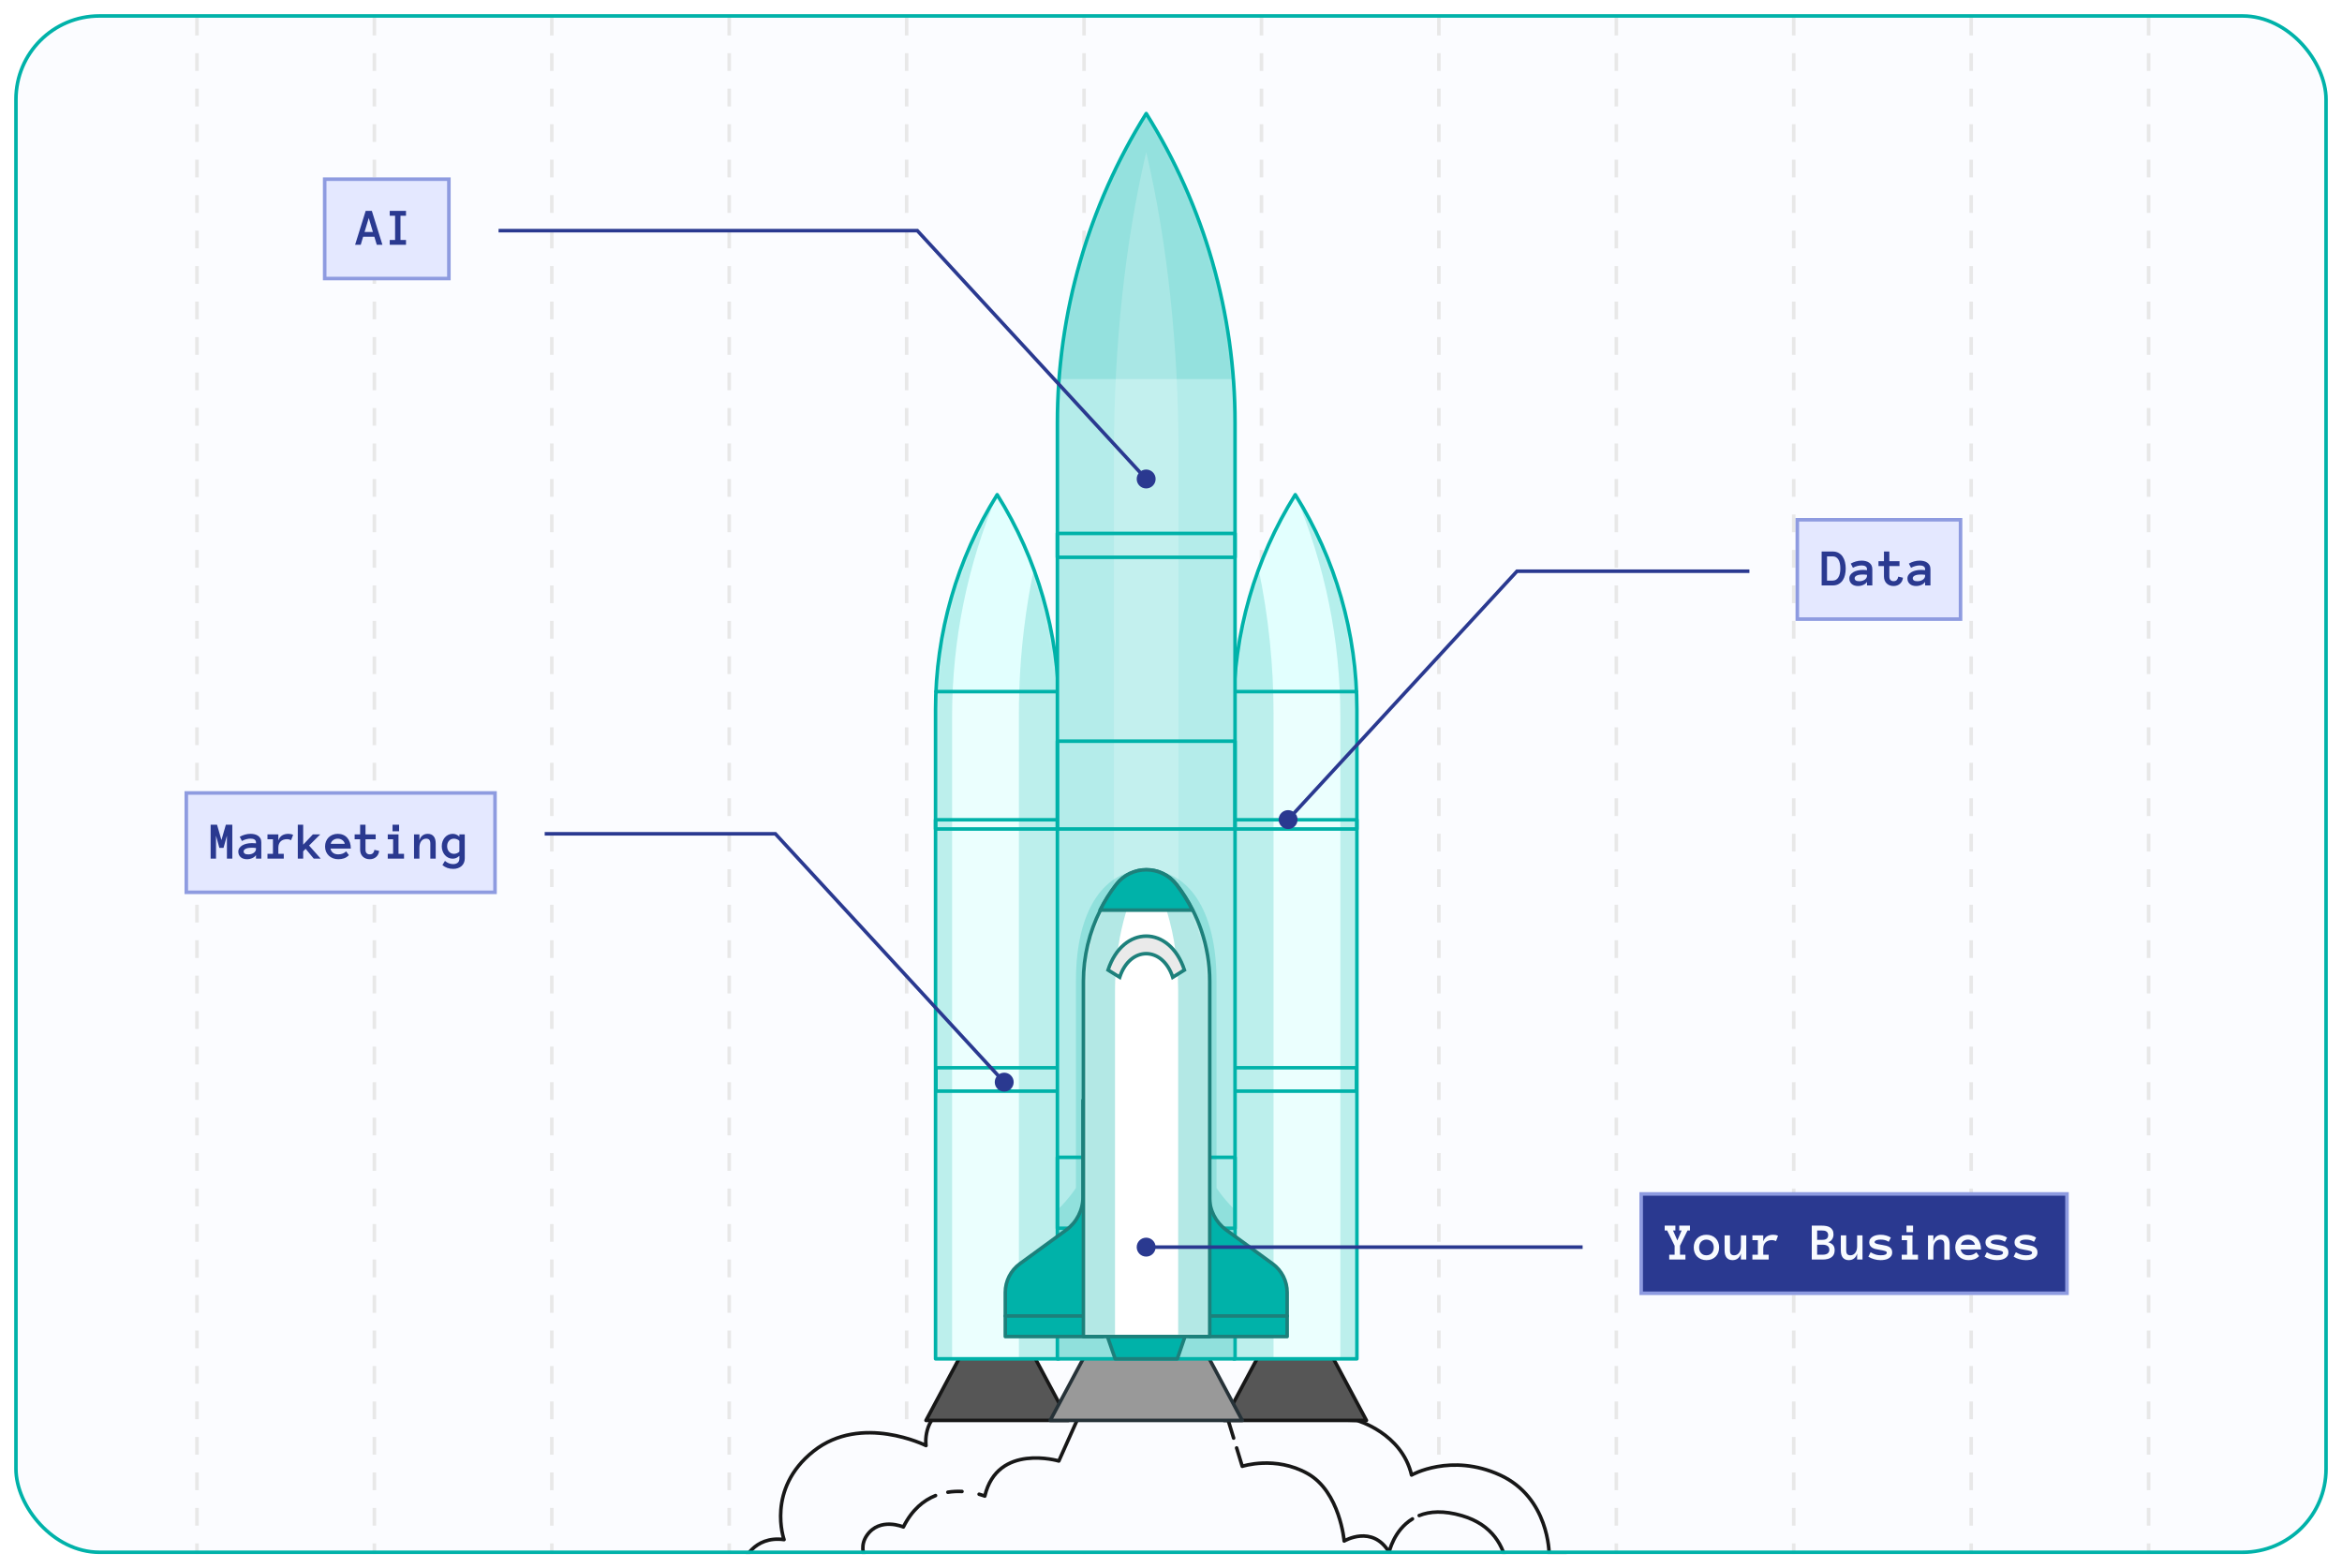<svg width="660" height="442" viewBox="0 0 660 442" fill="none" xmlns="http://www.w3.org/2000/svg">
<g filter="url(#filter0_d_294_562)">
<g clip-path="url(#clip0_294_562)">
<rect x="4" width="652" height="434" rx="24" fill="#FBFCFF"/>
<line x1="55.5" y1="-9" x2="55.5" y2="471" stroke="#E8E8E8" stroke-dasharray="5 5"/>
<line x1="105.5" y1="-9" x2="105.5" y2="471" stroke="#E8E8E8" stroke-dasharray="5 5"/>
<line x1="155.5" y1="-9" x2="155.5" y2="471" stroke="#E8E8E8" stroke-dasharray="5 5"/>
<line x1="205.5" y1="-9" x2="205.5" y2="471" stroke="#E8E8E8" stroke-dasharray="5 5"/>
<line x1="255.5" y1="-9" x2="255.5" y2="471" stroke="#E8E8E8" stroke-dasharray="5 5"/>
<line x1="305.5" y1="-9" x2="305.5" y2="471" stroke="#E8E8E8" stroke-dasharray="5 5"/>
<line x1="355.5" y1="-9" x2="355.5" y2="471" stroke="#E8E8E8" stroke-dasharray="5 5"/>
<line x1="405.5" y1="-9" x2="405.5" y2="471" stroke="#E8E8E8" stroke-dasharray="5 5"/>
<line x1="455.5" y1="-9" x2="455.5" y2="471" stroke="#E8E8E8" stroke-dasharray="5 5"/>
<line x1="505.5" y1="-9" x2="505.5" y2="471" stroke="#E8E8E8" stroke-dasharray="5 5"/>
<line x1="555.5" y1="-9" x2="555.5" y2="471" stroke="#E8E8E8" stroke-dasharray="5 5"/>
<line x1="605.5" y1="-9" x2="605.5" y2="471" stroke="#E8E8E8" stroke-dasharray="5 5"/>
<path d="M181 450.107C181 450.107 189.703 433.096 209.484 436.261C209.484 436.261 212.253 428.745 220.956 429.931C220.956 429.931 215.813 415.689 229.264 405.008C242.715 394.327 260.96 403.426 260.96 403.426C260.96 403.426 259.816 395.455 267.287 392.517L382.388 396.342C382.388 396.342 395.022 399.865 397.791 411.733C397.791 411.733 408.868 405.403 422.714 411.733C436.56 418.063 436.56 433.887 436.56 433.887C436.56 433.887 452.276 432.305 453.603 453.777C453.603 453.777 463.538 441.228 478.136 453.777" fill="#FBFCFF"/>
<path d="M181 450.107C181 450.107 189.703 433.096 209.484 436.261C209.484 436.261 212.253 428.745 220.956 429.931C220.956 429.931 215.813 415.689 229.264 405.008C242.715 394.327 260.96 403.426 260.96 403.426C260.96 403.426 259.816 395.455 267.287 392.517L382.388 396.342C382.388 396.342 395.022 399.865 397.791 411.733C397.791 411.733 408.868 405.403 422.714 411.733C436.56 418.063 436.56 433.887 436.56 433.887C436.56 433.887 452.276 432.305 453.603 453.777C453.603 453.777 463.538 441.228 478.136 453.777" stroke="#171717" stroke-miterlimit="10" stroke-linecap="round" stroke-linejoin="round"/>
<path d="M263.646 417.521C260.323 418.841 257.032 421.471 254.582 426.371C254.582 426.371 247.927 423.5 244.296 428.745C240.735 433.888 246.67 439.426 246.67 439.426C246.67 439.426 238.362 441.008 237.967 448.525C237.967 448.525 229.473 446.098 222.751 450.21" fill="#FBFCFF"/>
<path d="M263.646 417.521C260.323 418.841 257.032 421.471 254.582 426.371C254.582 426.371 247.927 423.5 244.296 428.745C240.735 433.888 246.67 439.426 246.67 439.426C246.67 439.426 238.362 441.008 237.967 448.525C237.967 448.525 229.473 446.098 222.751 450.21" stroke="#171717" stroke-miterlimit="10" stroke-linecap="round" stroke-linejoin="round"/>
<path d="M271.098 416.37C269.861 416.309 268.514 416.352 267.121 416.574L271.098 416.37Z" fill="#FBFCFF"/>
<path d="M271.098 416.37C269.861 416.309 268.514 416.352 267.121 416.574" stroke="#171717" stroke-miterlimit="10" stroke-linecap="round" stroke-linejoin="round"/>
<path d="M347.649 401.321L344.96 392.517H305.219L298.388 407.777C298.388 407.777 281.088 402.634 277.527 417.667C277.527 417.667 276.934 417.424 275.925 417.146" fill="#FBFCFF"/>
<path d="M347.649 401.321L344.96 392.517H305.219L298.388 407.777C298.388 407.777 281.088 402.634 277.527 417.667C277.527 417.667 276.934 417.424 275.925 417.146" stroke="#171717" stroke-miterlimit="10" stroke-linecap="round" stroke-linejoin="round"/>
<path d="M398.046 424.096C392.731 427.334 391.472 433.492 391.472 433.492C386.736 425.58 378.802 430.327 378.802 430.327C378.802 430.327 377.615 416.481 368.516 411.338C359.417 406.195 350.077 409.271 350.077 409.271L348.495 404.093" fill="#FBFCFF"/>
<path d="M398.046 424.096C392.731 427.334 391.472 433.492 391.472 433.492C386.736 425.58 378.802 430.327 378.802 430.327C378.802 430.327 377.615 416.481 368.516 411.338C359.417 406.195 350.077 409.271 350.077 409.271L348.495 404.093" stroke="#171717" stroke-miterlimit="10" stroke-linecap="round" stroke-linejoin="round"/>
<path d="M431.482 450.227C428.58 447.559 424.296 447.733 424.296 447.733C424.296 447.733 429.439 428.348 412.032 423.206C406.829 421.669 402.899 421.97 399.947 423.147" fill="#FBFCFF"/>
<path d="M431.482 450.227C428.58 447.559 424.296 447.733 424.296 447.733C424.296 447.733 429.439 428.348 412.032 423.206C406.829 421.669 402.899 421.97 399.947 423.147" stroke="#171717" stroke-miterlimit="10" stroke-linecap="round" stroke-linejoin="round"/>
<path d="M385.077 396.342H344.959L354.959 377.645H375.077L385.077 396.342Z" fill="#565656" stroke="#171717" stroke-miterlimit="10" stroke-linecap="round" stroke-linejoin="round"/>
<path d="M301.077 396.342H260.959L270.959 377.645H291.077L301.077 396.342Z" fill="#565656" stroke="#171717" stroke-miterlimit="10" stroke-linecap="round" stroke-linejoin="round"/>
<path d="M350.077 396.342H295.959L305.959 377.645H340.077L350.077 396.342Z" fill="#999999" stroke="#263238" stroke-miterlimit="10" stroke-linecap="round" stroke-linejoin="round"/>
<path d="M382.388 378.979H347.649V195.927C347.649 174.53 353.668 153.565 365.019 135.426C376.369 153.564 382.388 174.529 382.388 195.926V378.979Z" fill="#E2FFFE"/>
<mask id="mask0_294_562" style="mask-type:luminance" maskUnits="userSpaceOnUse" x="347" y="135" width="36" height="244">
<path d="M382.388 378.979H347.649V195.927C347.649 174.53 353.668 153.565 365.019 135.426C376.369 153.564 382.388 174.529 382.388 195.926V378.979Z" fill="white"/>
</mask>
<g mask="url(#mask0_294_562)">
<path opacity="0.3" d="M382.276 191.052C382.345 192.676 382.392 194.301 382.392 195.931V378.981H347.652V195.931C347.652 194.302 347.691 192.675 347.761 191.052H382.276Z" fill="white"/>
</g>
<mask id="mask1_294_562" style="mask-type:luminance" maskUnits="userSpaceOnUse" x="347" y="135" width="36" height="244">
<path d="M382.388 378.979H347.649V195.927C347.649 174.53 353.668 153.565 365.019 135.426C376.369 153.564 382.388 174.529 382.388 195.926V378.979Z" fill="white"/>
</mask>
<g mask="url(#mask1_294_562)">
<path opacity="0.2" d="M358.902 197.241V378.981H347.652V195.931C347.652 182.401 350.062 169.041 354.702 156.461C357.492 169.871 358.902 183.531 358.902 197.241Z" fill="#00B2A9"/>
</g>
<mask id="mask2_294_562" style="mask-type:luminance" maskUnits="userSpaceOnUse" x="347" y="135" width="36" height="244">
<path d="M382.388 378.979H347.649V195.927C347.649 174.53 353.668 153.565 365.019 135.426C376.369 153.564 382.388 174.529 382.388 195.926V378.979Z" fill="white"/>
</mask>
<g mask="url(#mask2_294_562)">
<path opacity="0.2" d="M382.392 195.931V378.981H377.722V197.921C377.722 176.451 373.402 155.191 365.022 135.431C370.692 144.501 375.042 154.271 377.962 164.451C380.892 174.641 382.392 185.231 382.392 195.931Z" fill="#00B2A9"/>
</g>
<path d="M382.388 378.979H347.649V195.927C347.649 174.53 353.668 153.565 365.019 135.426C376.369 153.564 382.388 174.529 382.388 195.926V378.979Z" stroke="#00B2A9" stroke-miterlimit="10" stroke-linecap="round" stroke-linejoin="round"/>
<path d="M298.388 378.979H263.649V195.927C263.649 174.53 269.668 153.565 281.019 135.426C292.369 153.564 298.388 174.529 298.388 195.926V378.979Z" fill="#E2FFFE"/>
<mask id="mask3_294_562" style="mask-type:luminance" maskUnits="userSpaceOnUse" x="263" y="135" width="36" height="244">
<path d="M298.388 378.979H263.649V195.927C263.649 174.53 269.668 153.565 281.019 135.426C292.369 153.564 298.388 174.529 298.388 195.926V378.979Z" fill="white"/>
</mask>
<g mask="url(#mask3_294_562)">
<path opacity="0.3" d="M298.256 190.656C298.337 192.411 298.393 194.168 298.393 195.931V378.981H263.653V195.931C263.653 194.169 263.709 192.411 263.79 190.656H298.256Z" fill="white"/>
</g>
<mask id="mask4_294_562" style="mask-type:luminance" maskUnits="userSpaceOnUse" x="263" y="135" width="36" height="244">
<path d="M298.388 378.979H263.649V195.927C263.649 174.53 269.668 153.565 281.019 135.426C292.369 153.564 298.388 174.529 298.388 195.926V378.979Z" fill="white"/>
</mask>
<g mask="url(#mask4_294_562)">
<path opacity="0.2" d="M293.962 164.451C296.892 174.641 298.392 185.231 298.392 195.931V378.981H287.132V197.241C287.132 189.181 287.622 181.121 288.592 173.131C289.262 167.541 290.182 161.981 291.342 156.461C292.312 159.091 293.192 161.751 293.962 164.451Z" fill="#00B2A9"/>
</g>
<mask id="mask5_294_562" style="mask-type:luminance" maskUnits="userSpaceOnUse" x="263" y="135" width="36" height="244">
<path d="M298.388 378.979H263.649V195.927C263.649 174.53 269.668 153.565 281.019 135.426C292.369 153.564 298.388 174.529 298.388 195.926V378.979Z" fill="white"/>
</mask>
<g mask="url(#mask5_294_562)">
<path opacity="0.2" d="M281.022 135.431C272.632 155.191 268.312 176.451 268.312 197.921V378.981H263.652V195.931C263.652 174.531 269.672 153.561 281.022 135.431Z" fill="#00B2A9"/>
</g>
<path d="M298.388 378.979H263.649V195.927C263.649 174.53 269.668 153.565 281.019 135.426C292.369 153.564 298.388 174.529 298.388 195.926V378.979Z" stroke="#00B2A9" stroke-miterlimit="10" stroke-linecap="round" stroke-linejoin="round"/>
<path d="M382.273 190.922H348.049" stroke="#00B2A9" stroke-miterlimit="10" stroke-linecap="round" stroke-linejoin="round"/>
<path d="M347.648 229.648H382.387V227.053H347.648V229.648Z" stroke="#00B2A9" stroke-miterlimit="10" stroke-linecap="round" stroke-linejoin="round"/>
<path d="M347.648 303.536H382.273V296.943H347.648V303.536Z" stroke="#00B2A9" stroke-miterlimit="10" stroke-linecap="round" stroke-linejoin="round"/>
<path d="M263.763 190.922H297.987" stroke="#00B2A9" stroke-miterlimit="10" stroke-linecap="round" stroke-linejoin="round"/>
<path d="M298.388 227.052H263.649V229.647H298.388V227.052Z" stroke="#00B2A9" stroke-miterlimit="10" stroke-linecap="round" stroke-linejoin="round"/>
<path d="M298.388 296.942H263.763V303.535H298.388V296.942Z" stroke="#00B2A9" stroke-miterlimit="10" stroke-linecap="round" stroke-linejoin="round"/>
<path d="M348.049 378.979H297.987V115.186C297.987 84.351 306.661 54.139 323.018 28C339.374 54.138 348.048 84.351 348.048 115.185V378.979H348.049Z" fill="#B4ECEA"/>
<mask id="mask6_294_562" style="mask-type:luminance" maskUnits="userSpaceOnUse" x="297" y="28" width="52" height="351">
<path d="M348.049 378.979H297.987V115.186C297.987 84.351 306.661 54.139 323.018 28C339.374 54.138 348.048 84.351 348.048 115.185V378.979H348.049Z" fill="white"/>
</mask>
<g mask="url(#mask6_294_562)">
<path opacity="0.2" d="M347.578 102.831H298.458C300.448 76.321 308.848 50.641 323.018 28.001C331.198 41.071 337.458 55.161 341.668 69.831C344.748 80.571 346.738 91.631 347.578 102.831Z" fill="#00B2A9" fill-opacity="0.91"/>
</g>
<mask id="mask7_294_562" style="mask-type:luminance" maskUnits="userSpaceOnUse" x="297" y="28" width="52" height="351">
<path d="M348.049 378.979H297.987V115.186C297.987 84.351 306.661 54.139 323.018 28C339.374 54.138 348.048 84.351 348.048 115.185V378.979H348.049Z" fill="white"/>
</mask>
<g mask="url(#mask7_294_562)">
<g opacity="0.2">
<path d="M332.113 378.979H313.924V123.367C313.924 93.488 317.076 64.213 323.018 38.885C328.961 64.213 332.112 93.488 332.112 123.366V378.979H332.113Z" fill="white"/>
</g>
</g>
<mask id="mask8_294_562" style="mask-type:luminance" maskUnits="userSpaceOnUse" x="297" y="28" width="52" height="351">
<path d="M348.049 378.979H297.987V115.186C297.987 84.351 306.661 54.139 323.018 28C339.374 54.138 348.048 84.351 348.048 115.185V378.979H348.049Z" fill="white"/>
</mask>
<g mask="url(#mask8_294_562)">
<path opacity="0.2" d="M347.528 336.508V378.981H298.388V336.632C301.508 333.534 303.208 330.806 303.208 330.806C303.208 330.806 303.208 290.052 303.208 272.47C303.208 252.294 311.258 241.146 323.018 241.146C334.778 241.146 342.828 252.294 342.828 272.47C342.828 290.052 342.828 330.806 342.828 330.806C342.828 330.806 344.479 333.472 347.528 336.508Z" fill="#00B2A9"/>
</g>
<path d="M348.049 378.979H297.987V115.186C297.987 84.351 306.661 54.139 323.018 28C339.374 54.138 348.048 84.351 348.048 115.185V378.979H348.049Z" stroke="#00B2A9" stroke-miterlimit="10" stroke-linecap="round" stroke-linejoin="round"/>
<path d="M348.049 146.349H297.987V153.074H348.049V146.349Z" stroke="#00B2A9" stroke-miterlimit="10" stroke-linecap="round" stroke-linejoin="round"/>
<path d="M348.049 204.898H297.987V229.647H348.049V204.898Z" stroke="#00B2A9" stroke-miterlimit="10" stroke-linecap="round" stroke-linejoin="round"/>
<path d="M348.049 322.195H297.987V342.173H348.049V322.195Z" stroke="#00B2A9" stroke-miterlimit="10" stroke-linecap="round" stroke-linejoin="round"/>
<path d="M340.842 333.374V306.129H335.304V328.185V343.057V372.705H362.733V360.273C362.733 357.076 361.205 354.071 358.622 352.187L345.569 342.669C342.599 340.503 340.842 337.049 340.842 333.374Z" fill="#00B2A9" stroke="#1D807B" stroke-miterlimit="10" stroke-linecap="round" stroke-linejoin="round"/>
<path d="M305.194 333.374V306.129H310.732V328.185V343.057V372.705H283.303V360.273C283.303 357.076 284.831 354.071 287.414 352.187L300.467 342.669C303.438 340.503 305.194 337.049 305.194 333.374Z" fill="#00B2A9" stroke="#1D807B" stroke-miterlimit="10" stroke-linecap="round" stroke-linejoin="round"/>
<path d="M283.304 366.902H362.732" stroke="#1D807B" stroke-miterlimit="10" stroke-linecap="round" stroke-linejoin="round"/>
<path d="M331.777 378.979H314.26L311.26 370.276H334.777L331.777 378.979Z" fill="#00B2A9" stroke="#1D807B" stroke-miterlimit="10" stroke-linecap="round" stroke-linejoin="round"/>
<path d="M340.918 272.595V372.705H305.318V272.595C305.318 265.575 306.968 258.695 310.108 252.505C311.378 249.975 312.898 247.565 314.648 245.295C316.788 242.525 319.958 241.145 323.118 241.145C326.278 241.145 329.448 242.525 331.588 245.295C333.338 247.565 334.858 249.975 336.128 252.505C337.058 254.335 337.858 256.225 338.518 258.165C340.098 262.785 340.918 267.655 340.918 272.595Z" fill="white"/>
<mask id="mask9_294_562" style="mask-type:luminance" maskUnits="userSpaceOnUse" x="305" y="241" width="36" height="132">
<path d="M340.918 272.595V372.705H305.318V272.595C305.318 265.575 306.968 258.695 310.108 252.505C311.378 249.975 312.898 247.565 314.648 245.295C316.788 242.525 319.958 241.145 323.118 241.145C326.278 241.145 329.448 242.525 331.588 245.295C333.338 247.565 334.858 249.975 336.128 252.505C337.058 254.335 337.858 256.225 338.518 258.165C340.098 262.785 340.918 267.655 340.918 272.595Z" fill="white"/>
</mask>
<g mask="url(#mask9_294_562)">
<path opacity="0.3" d="M340.822 272.591V372.701H332.022V275.201C332.022 270.391 331.612 265.641 330.822 261.141C330.492 259.251 330.092 257.411 329.622 255.631C328.992 253.161 328.232 250.821 327.352 248.611C326.282 245.911 324.702 244.561 323.122 244.561C321.542 244.561 319.952 245.911 318.882 248.611C318.012 250.821 317.252 253.161 316.612 255.631C315.042 261.661 314.222 268.361 314.222 275.201V372.701H305.222V272.591C305.222 265.571 306.872 258.691 310.012 252.501C311.282 249.971 312.802 247.561 314.552 245.291C316.692 242.521 319.862 241.141 323.022 241.141C326.182 241.141 329.352 242.521 331.492 245.291C333.242 247.561 334.762 249.971 336.032 252.501C336.962 254.331 337.762 256.221 338.422 258.161C340.002 262.781 340.822 267.651 340.822 272.591Z" fill="#00B2A9"/>
</g>
<path d="M340.918 272.595V372.705H305.318V272.595C305.318 265.575 306.968 258.695 310.108 252.505C311.378 249.975 312.898 247.565 314.648 245.295C316.788 242.525 319.958 241.145 323.118 241.145C326.278 241.145 329.448 242.525 331.588 245.295C333.338 247.565 334.858 249.975 336.128 252.505C337.058 254.335 337.858 256.225 338.518 258.165C340.098 262.785 340.918 267.655 340.918 272.595Z" stroke="#1D807B" stroke-miterlimit="10" stroke-linecap="round" stroke-linejoin="round"/>
<path d="M330.499 271.43C327.591 262.575 318.445 262.575 315.537 271.43C314.444 270.752 313.352 270.073 312.259 269.395C316.441 256.66 329.595 256.66 333.777 269.395C332.684 270.073 331.592 270.752 330.499 271.43Z" fill="white"/>
<path d="M330.499 271.43C327.591 262.575 318.445 262.575 315.537 271.43C314.444 270.752 313.352 270.073 312.259 269.395C316.441 256.66 329.595 256.66 333.777 269.395C332.684 270.073 331.592 270.752 330.499 271.43Z" fill="#EAEAEA" stroke="#1D807B" stroke-miterlimit="10"/>
<path d="M336.028 252.505H310.008C311.278 249.975 312.798 247.565 314.548 245.295C316.688 242.525 319.858 241.145 323.018 241.145C326.178 241.145 329.348 242.525 331.488 245.295C333.238 247.565 334.758 249.975 336.028 252.505Z" fill="#00B2A9" stroke="#1D807B" stroke-miterlimit="10" stroke-linecap="round" stroke-linejoin="round"/>
<path d="M325.667 131C325.667 132.473 324.473 133.667 323 133.667C321.527 133.667 320.333 132.473 320.333 131C320.333 129.527 321.527 128.333 323 128.333C324.473 128.333 325.667 129.527 325.667 131ZM258.5 61V60.5H258.719L258.868 60.661L258.5 61ZM323 131L322.632 131.339L258.132 61.339L258.5 61L258.868 60.661L323.368 130.661L323 131ZM258.5 61V61.5H140.5V61V60.5H258.5V61Z" fill="#2A3990"/>
<path d="M360.333 227C360.333 228.473 361.527 229.667 363 229.667C364.473 229.667 365.667 228.473 365.667 227C365.667 225.527 364.473 224.333 363 224.333C361.527 224.333 360.333 225.527 360.333 227ZM427.5 157V156.5H427.281L427.132 156.661L427.5 157ZM363 227L363.368 227.339L427.868 157.339L427.5 157L427.132 156.661L362.632 226.661L363 227ZM427.5 157V157.5H493V157V156.5H427.5V157Z" fill="#2A3990"/>
<path d="M285.667 301C285.667 302.473 284.473 303.667 283 303.667C281.527 303.667 280.333 302.473 280.333 301C280.333 299.527 281.527 298.333 283 298.333C284.473 298.333 285.667 299.527 285.667 301ZM218.5 231V230.5H218.719L218.868 230.661L218.5 231ZM283 301L282.632 301.339L218.132 231.339L218.5 231L218.868 230.661L283.368 300.661L283 301ZM218.5 231V231.5H153.5V231V230.5H218.5V231Z" fill="#2A3990"/>
<rect x="91.5" y="46.5" width="35" height="28" fill="#E4E8FF"/>
<rect x="91.5" y="46.5" width="35" height="28" stroke="#8E9BE0"/>
<path d="M106.184 65L105.495 62.722H102.331L101.657 65H100.068L103.049 55.442H104.792L107.773 65H106.184ZM102.734 61.382H105.092L103.92 57.441L102.734 61.382ZM114.416 65H109.831V63.638H111.34V56.812H109.831V55.442H114.416V56.812H112.856V63.638H114.416V65Z" fill="#2A3990"/>
<rect x="506.5" y="142.5" width="46" height="28" fill="#E4E8FF"/>
<rect x="506.5" y="142.5" width="46" height="28" stroke="#8E9BE0"/>
<path d="M520.141 156.217C520.141 156.857 520.073 157.467 519.936 158.048C519.804 158.625 519.589 159.132 519.292 159.572C518.999 160.006 518.618 160.353 518.149 160.612C517.685 160.871 517.124 161 516.464 161H513.359V151.442H516.464C517.114 151.442 517.67 151.574 518.134 151.837C518.603 152.096 518.984 152.443 519.277 152.877C519.575 153.312 519.792 153.817 519.929 154.394C520.07 154.97 520.141 155.578 520.141 156.217ZM518.625 156.217C518.625 155.114 518.437 154.271 518.061 153.69C517.685 153.104 517.153 152.812 516.464 152.812H514.875V159.638H516.464C517.153 159.638 517.685 159.34 518.061 158.744C518.437 158.148 518.625 157.306 518.625 156.217ZM521.159 159.037C521.159 158.637 521.267 158.288 521.481 157.99C521.696 157.687 521.977 157.436 522.324 157.235C522.675 157.035 523.076 156.886 523.525 156.789C523.979 156.686 524.44 156.635 524.909 156.635C525.168 156.635 525.39 156.64 525.576 156.649C525.761 156.659 525.949 156.674 526.14 156.693V156.422C526.14 156.066 526 155.8 525.722 155.624C525.449 155.448 525.087 155.36 524.638 155.36C524.228 155.36 523.811 155.419 523.386 155.536C522.961 155.648 522.558 155.814 522.177 156.034L521.562 154.848C522.011 154.589 522.492 154.386 523.005 154.24C523.522 154.088 524.067 154.013 524.638 154.013C525.009 154.013 525.373 154.054 525.729 154.137C526.091 154.22 526.413 154.357 526.696 154.547C526.984 154.738 527.214 154.987 527.385 155.294C527.556 155.597 527.641 155.973 527.641 156.422V161H526.14V159.997C525.9 160.368 525.546 160.656 525.078 160.861C524.614 161.066 524.113 161.168 523.576 161.168C523.244 161.168 522.929 161.122 522.631 161.029C522.338 160.941 522.084 160.807 521.87 160.626C521.655 160.446 521.481 160.224 521.35 159.96C521.223 159.691 521.159 159.384 521.159 159.037ZM523.964 159.813C524.262 159.813 524.541 159.777 524.799 159.704C525.063 159.625 525.295 159.521 525.495 159.389C525.695 159.252 525.852 159.088 525.964 158.898C526.081 158.708 526.14 158.498 526.14 158.268V158.012C525.9 157.973 525.676 157.951 525.466 157.946C525.256 157.941 525.07 157.938 524.909 157.938C524.167 157.938 523.605 158.036 523.225 158.231C522.849 158.427 522.661 158.668 522.661 158.957C522.661 159.528 523.095 159.813 523.964 159.813ZM536.276 158.825C536.198 159.542 535.915 160.114 535.427 160.539C534.943 160.958 534.338 161.168 533.61 161.168C533.21 161.168 532.844 161.103 532.512 160.971C532.18 160.839 531.896 160.656 531.662 160.421C531.428 160.187 531.245 159.906 531.113 159.579C530.986 159.247 530.922 158.886 530.922 158.495V155.543H529.377V154.174H530.922V151.442H532.438V154.174H535.302V155.543H532.438V158.495C532.438 158.935 532.546 159.262 532.761 159.477C532.976 159.691 533.259 159.799 533.61 159.799C534.04 159.799 534.36 159.674 534.57 159.425C534.78 159.176 534.904 158.876 534.943 158.524L536.276 158.825ZM537.536 159.037C537.536 158.637 537.644 158.288 537.858 157.99C538.073 157.687 538.354 157.436 538.701 157.235C539.052 157.035 539.453 156.886 539.902 156.789C540.356 156.686 540.817 156.635 541.286 156.635C541.545 156.635 541.767 156.64 541.953 156.649C542.138 156.659 542.326 156.674 542.517 156.693V156.422C542.517 156.066 542.377 155.8 542.099 155.624C541.826 155.448 541.464 155.36 541.015 155.36C540.605 155.36 540.188 155.419 539.763 155.536C539.338 155.648 538.935 155.814 538.554 156.034L537.939 154.848C538.388 154.589 538.869 154.386 539.382 154.24C539.899 154.088 540.444 154.013 541.015 154.013C541.386 154.013 541.75 154.054 542.106 154.137C542.468 154.22 542.79 154.357 543.073 154.547C543.361 154.738 543.591 154.987 543.762 155.294C543.933 155.597 544.018 155.973 544.018 156.422V161H542.517V159.997C542.277 160.368 541.923 160.656 541.455 160.861C540.991 161.066 540.49 161.168 539.953 161.168C539.621 161.168 539.306 161.122 539.008 161.029C538.715 160.941 538.461 160.807 538.247 160.626C538.032 160.446 537.858 160.224 537.727 159.96C537.6 159.691 537.536 159.384 537.536 159.037ZM540.341 159.813C540.639 159.813 540.917 159.777 541.176 159.704C541.44 159.625 541.672 159.521 541.872 159.389C542.072 159.252 542.229 159.088 542.341 158.898C542.458 158.708 542.517 158.498 542.517 158.268V158.012C542.277 157.973 542.053 157.951 541.843 157.946C541.633 157.941 541.447 157.938 541.286 157.938C540.544 157.938 539.982 158.036 539.602 158.231C539.226 158.427 539.038 158.668 539.038 158.957C539.038 159.528 539.472 159.813 540.341 159.813Z" fill="#2A3990"/>
<rect x="52.5" y="219.5" width="87" height="28" fill="#E4E8FF"/>
<rect x="52.5" y="219.5" width="87" height="28" stroke="#8E9BE0"/>
<path d="M65.467 238H63.951V231.533L62.992 234.968H61.82L60.875 231.533V238H59.359V228.442H61.161L62.406 232.763L63.651 228.442H65.467V238ZM67.159 236.037C67.159 235.637 67.267 235.288 67.481 234.99C67.696 234.687 67.977 234.436 68.324 234.235C68.675 234.035 69.076 233.886 69.525 233.789C69.979 233.686 70.44 233.635 70.909 233.635C71.168 233.635 71.39 233.64 71.576 233.649C71.761 233.659 71.949 233.674 72.14 233.693V233.422C72.14 233.066 72.001 232.8 71.722 232.624C71.449 232.448 71.087 232.36 70.638 232.36C70.228 232.36 69.811 232.419 69.386 232.536C68.961 232.648 68.558 232.814 68.177 233.034L67.562 231.848C68.011 231.589 68.492 231.386 69.005 231.24C69.522 231.088 70.067 231.013 70.638 231.013C71.009 231.013 71.373 231.054 71.73 231.137C72.091 231.22 72.413 231.357 72.696 231.547C72.984 231.738 73.214 231.987 73.385 232.294C73.556 232.597 73.641 232.973 73.641 233.422V238H72.14V236.997C71.9 237.368 71.546 237.656 71.078 237.861C70.614 238.066 70.113 238.168 69.576 238.168C69.244 238.168 68.929 238.122 68.631 238.029C68.338 237.941 68.085 237.807 67.87 237.626C67.655 237.446 67.481 237.224 67.35 236.96C67.223 236.691 67.159 236.384 67.159 236.037ZM69.964 236.813C70.262 236.813 70.54 236.777 70.799 236.704C71.063 236.625 71.295 236.521 71.495 236.389C71.695 236.252 71.852 236.088 71.964 235.898C72.081 235.708 72.14 235.498 72.14 235.268V235.012C71.9 234.973 71.676 234.951 71.466 234.946C71.256 234.941 71.07 234.938 70.909 234.938C70.167 234.938 69.606 235.036 69.225 235.231C68.849 235.427 68.661 235.668 68.661 235.957C68.661 236.528 69.095 236.813 69.964 236.813ZM82.035 232.792C81.854 232.705 81.668 232.639 81.478 232.595C81.293 232.546 81.078 232.521 80.834 232.521C80.497 232.521 80.179 232.573 79.881 232.675C79.588 232.773 79.335 232.922 79.12 233.122C78.905 233.322 78.736 233.574 78.614 233.876C78.497 234.174 78.439 234.528 78.439 234.938V236.638H79.969V238H75.377V236.638H76.922V232.543H75.377V231.174H78.439V232.888C78.688 232.204 79.054 231.721 79.537 231.438C80.025 231.154 80.604 231.013 81.273 231.013C81.483 231.013 81.703 231.035 81.932 231.079C82.162 231.123 82.386 231.201 82.606 231.313L82.035 232.792ZM90.377 238H88.414L86.129 235.239L85.44 235.942V238H83.924V228.442H85.44V234.067L88.172 231.174H90.252L87.103 234.309L90.377 238ZM93.145 235.166C93.219 235.634 93.441 236.025 93.812 236.337C94.188 236.645 94.691 236.799 95.321 236.799C95.814 236.799 96.241 236.723 96.603 236.572C96.969 236.416 97.284 236.21 97.547 235.957L98.324 237.026C97.884 237.465 97.418 237.766 96.925 237.927C96.436 238.088 95.902 238.168 95.321 238.168C94.793 238.168 94.303 238.081 93.849 237.905C93.394 237.729 93.001 237.485 92.669 237.172C92.337 236.855 92.076 236.479 91.886 236.044C91.7 235.61 91.607 235.126 91.607 234.594C91.607 234.077 91.693 233.601 91.864 233.166C92.04 232.727 92.284 232.348 92.596 232.031C92.914 231.708 93.292 231.459 93.731 231.284C94.171 231.103 94.657 231.013 95.189 231.013C95.741 231.013 96.241 231.108 96.69 231.298C97.14 231.484 97.523 231.755 97.84 232.111C98.163 232.468 98.414 232.905 98.595 233.422C98.775 233.935 98.866 234.516 98.866 235.166H93.145ZM97.152 233.833C97.074 233.393 96.847 233.042 96.471 232.778C96.095 232.509 95.668 232.375 95.189 232.375C94.71 232.375 94.281 232.509 93.9 232.778C93.519 233.042 93.29 233.393 93.211 233.833H97.152ZM106.842 235.825C106.764 236.542 106.48 237.114 105.992 237.539C105.509 237.958 104.903 238.168 104.176 238.168C103.775 238.168 103.409 238.103 103.077 237.971C102.745 237.839 102.462 237.656 102.228 237.421C101.993 237.187 101.81 236.906 101.678 236.579C101.551 236.247 101.488 235.886 101.488 235.495V232.543H99.942V231.174H101.488V228.442H103.004V231.174H105.868V232.543H103.004V235.495C103.004 235.935 103.111 236.262 103.326 236.477C103.541 236.691 103.824 236.799 104.176 236.799C104.605 236.799 104.925 236.674 105.135 236.425C105.345 236.176 105.47 235.876 105.509 235.524L106.842 235.825ZM112.467 230.288H110.621V228.442H112.467V230.288ZM113.858 238H109.273V236.638H110.782V232.543H109.273V231.174H112.298V236.638H113.858V238ZM122.787 238H121.271V233.789C121.271 233.256 121.17 232.888 120.97 232.683C120.77 232.478 120.479 232.375 120.099 232.375C119.537 232.375 119.078 232.602 118.722 233.056C118.37 233.51 118.194 234.138 118.194 234.938V238H116.678V231.174H118.194V232.888C118.346 232.297 118.626 231.838 119.037 231.511C119.447 231.179 119.952 231.013 120.553 231.013C121.251 231.013 121.798 231.24 122.193 231.694C122.589 232.148 122.787 232.846 122.787 233.789V238ZM130.975 237.927C130.975 238.396 130.895 238.813 130.733 239.179C130.572 239.545 130.345 239.855 130.052 240.109C129.764 240.363 129.422 240.556 129.027 240.688C128.636 240.825 128.199 240.893 127.716 240.893C126.529 240.893 125.516 240.534 124.676 239.816L125.394 238.645C126.092 239.245 126.866 239.545 127.716 239.545C128.238 239.545 128.658 239.416 128.976 239.157C129.298 238.903 129.459 238.503 129.459 237.956V237.224C129.146 237.492 128.846 237.692 128.558 237.824C128.27 237.951 127.936 238.015 127.555 238.015C127.115 238.015 126.708 237.922 126.332 237.736C125.956 237.551 125.631 237.299 125.357 236.982C125.089 236.66 124.876 236.286 124.72 235.861C124.569 235.437 124.493 234.985 124.493 234.506C124.493 234.028 124.569 233.576 124.72 233.151C124.876 232.722 125.089 232.351 125.357 232.038C125.631 231.721 125.956 231.472 126.332 231.291C126.708 231.105 127.115 231.013 127.555 231.013C127.936 231.013 128.275 231.079 128.573 231.21C128.871 231.337 129.166 231.53 129.459 231.789V231.174H130.975V237.927ZM129.459 232.99C129.278 232.79 129.044 232.639 128.756 232.536C128.473 232.429 128.197 232.375 127.928 232.375C127.357 232.375 126.893 232.575 126.537 232.976C126.185 233.376 126.009 233.886 126.009 234.506C126.009 234.814 126.056 235.1 126.148 235.363C126.246 235.622 126.378 235.847 126.544 236.037C126.715 236.228 126.917 236.379 127.152 236.491C127.391 236.599 127.65 236.652 127.928 236.652C128.197 236.652 128.473 236.599 128.756 236.491C129.044 236.379 129.278 236.223 129.459 236.022V232.99Z" fill="#2A3990"/>
<rect x="462.5" y="332.5" width="120" height="28" fill="#2A3990"/>
<rect x="462.5" y="332.5" width="120" height="28" stroke="#8E9BE0"/>
<path d="M476.248 342.812H475.559L473.442 347.104V349.638H474.973V351H470.403V349.638H471.926V347.104L469.817 342.812H469.128V341.442H472.139V342.812H471.479L472.695 345.617L473.896 342.812H473.237V341.442H476.248V342.812ZM484.465 347.594C484.465 348.126 484.38 348.61 484.209 349.044C484.043 349.479 483.801 349.855 483.484 350.172C483.171 350.485 482.795 350.729 482.356 350.905C481.917 351.081 481.426 351.168 480.884 351.168C480.352 351.168 479.866 351.081 479.426 350.905C478.987 350.729 478.608 350.485 478.291 350.172C477.979 349.855 477.737 349.479 477.566 349.044C477.4 348.61 477.317 348.126 477.317 347.594C477.317 347.077 477.4 346.598 477.566 346.159C477.737 345.714 477.979 345.333 478.291 345.016C478.608 344.694 478.987 344.447 479.426 344.276C479.866 344.101 480.352 344.013 480.884 344.013C481.426 344.013 481.917 344.101 482.356 344.276C482.795 344.447 483.171 344.694 483.484 345.016C483.801 345.333 484.043 345.714 484.209 346.159C484.38 346.598 484.465 347.077 484.465 347.594ZM482.957 347.594C482.957 347.287 482.908 346.996 482.81 346.723C482.717 346.444 482.581 346.208 482.4 346.012C482.219 345.817 482 345.663 481.741 345.551C481.487 345.434 481.201 345.375 480.884 345.375C480.562 345.375 480.273 345.434 480.02 345.551C479.766 345.663 479.551 345.817 479.375 346.012C479.199 346.208 479.062 346.444 478.965 346.723C478.872 346.996 478.826 347.287 478.826 347.594C478.826 347.917 478.872 348.209 478.965 348.473C479.062 348.737 479.199 348.969 479.375 349.169C479.551 349.369 479.766 349.525 480.02 349.638C480.273 349.745 480.562 349.799 480.884 349.799C481.201 349.799 481.487 349.745 481.741 349.638C482 349.525 482.219 349.369 482.4 349.169C482.581 348.969 482.717 348.737 482.81 348.473C482.908 348.209 482.957 347.917 482.957 347.594ZM486.011 344.174H487.527V348.393C487.527 348.92 487.627 349.286 487.827 349.491C488.027 349.696 488.318 349.799 488.699 349.799C489.255 349.799 489.712 349.572 490.068 349.118C490.425 348.664 490.603 348.036 490.603 347.235V344.174H492.119V351H490.603V349.293C490.452 349.879 490.171 350.338 489.761 350.67C489.351 351.002 488.845 351.168 488.245 351.168C487.546 351.168 487 350.941 486.604 350.487C486.208 350.028 486.011 349.33 486.011 348.393V344.174ZM500.498 345.792C500.317 345.705 500.132 345.639 499.941 345.595C499.756 345.546 499.541 345.521 499.297 345.521C498.96 345.521 498.643 345.573 498.345 345.675C498.052 345.773 497.798 345.922 497.583 346.122C497.368 346.322 497.2 346.574 497.078 346.876C496.96 347.174 496.902 347.528 496.902 347.938V349.638H498.433V351H493.84V349.638H495.386V345.543H493.84V344.174H496.902V345.888C497.151 345.204 497.517 344.721 498 344.438C498.489 344.154 499.067 344.013 499.736 344.013C499.946 344.013 500.166 344.035 500.396 344.079C500.625 344.123 500.85 344.201 501.069 344.313L500.498 345.792ZM517.029 348.378C517.029 349.247 516.733 349.901 516.143 350.341C515.552 350.78 514.712 351 513.623 351H510.576V341.442H513.455C513.855 341.442 514.248 341.476 514.634 341.544C515.02 341.608 515.364 341.73 515.667 341.911C515.974 342.091 516.223 342.345 516.414 342.672C516.604 342.995 516.699 343.415 516.699 343.932C516.699 344.416 516.575 344.857 516.326 345.258C516.082 345.658 515.71 345.946 515.212 346.122C515.823 346.312 516.277 346.579 516.575 346.92C516.877 347.262 517.029 347.748 517.029 348.378ZM515.198 344.13C515.198 343.852 515.144 343.625 515.037 343.449C514.934 343.273 514.8 343.139 514.634 343.046C514.468 342.948 514.282 342.885 514.077 342.855C513.872 342.826 513.665 342.812 513.455 342.812H512.092V345.448H513.455C513.665 345.448 513.872 345.434 514.077 345.404C514.282 345.375 514.468 345.314 514.634 345.221C514.8 345.124 514.934 344.987 515.037 344.811C515.144 344.635 515.198 344.408 515.198 344.13ZM515.527 348.224C515.527 347.746 515.359 347.392 515.022 347.162C514.69 346.933 514.224 346.818 513.623 346.818H512.092V349.638H513.623C514.224 349.638 514.69 349.523 515.022 349.293C515.359 349.059 515.527 348.703 515.527 348.224ZM518.765 344.174H520.281V348.393C520.281 348.92 520.381 349.286 520.581 349.491C520.781 349.696 521.072 349.799 521.453 349.799C522.009 349.799 522.466 349.572 522.822 349.118C523.179 348.664 523.357 348.036 523.357 347.235V344.174H524.873V351H523.357V349.293C523.206 349.879 522.925 350.338 522.515 350.67C522.104 351.002 521.599 351.168 520.999 351.168C520.3 351.168 519.753 350.941 519.358 350.487C518.962 350.028 518.765 349.33 518.765 348.393V344.174ZM533.237 348.957C533.237 349.401 533.137 349.762 532.937 350.041C532.737 350.319 532.478 350.543 532.161 350.714C531.848 350.885 531.497 351.002 531.106 351.066C530.72 351.134 530.342 351.168 529.971 351.168C529.351 351.168 528.733 351.078 528.118 350.897C527.502 350.717 526.97 350.48 526.521 350.187L527.151 348.942C527.688 349.254 528.179 349.477 528.623 349.608C529.072 349.735 529.521 349.799 529.971 349.799C530.581 349.799 531.025 349.735 531.304 349.608C531.582 349.477 531.721 349.296 531.721 349.066C531.721 348.954 531.682 348.861 531.604 348.788C531.526 348.715 531.396 348.649 531.216 348.59C531.035 348.527 530.796 348.466 530.498 348.407C530.205 348.344 529.839 348.278 529.399 348.209C529.048 348.151 528.713 348.08 528.396 347.997C528.083 347.909 527.808 347.787 527.568 347.631C527.329 347.475 527.136 347.277 526.99 347.038C526.848 346.798 526.777 346.498 526.777 346.137C526.777 345.771 526.87 345.453 527.056 345.185C527.246 344.911 527.493 344.687 527.795 344.511C528.103 344.335 528.447 344.208 528.828 344.13C529.209 344.052 529.59 344.013 529.971 344.013C530.508 344.013 531.028 344.083 531.531 344.225C532.039 344.362 532.483 344.56 532.864 344.818L532.263 345.99C531.882 345.751 531.511 345.59 531.15 345.507C530.793 345.419 530.4 345.375 529.971 345.375C529.79 345.375 529.602 345.385 529.407 345.404C529.211 345.424 529.031 345.463 528.865 345.521C528.699 345.575 528.56 345.651 528.447 345.749C528.34 345.841 528.286 345.956 528.286 346.093C528.286 346.273 528.445 346.422 528.762 346.54C529.084 346.652 529.631 346.764 530.403 346.876C530.823 346.935 531.206 347.011 531.553 347.104C531.899 347.191 532.197 347.313 532.446 347.47C532.695 347.621 532.888 347.819 533.025 348.063C533.167 348.302 533.237 348.6 533.237 348.957ZM539.119 343.288H537.273V341.442H539.119V343.288ZM540.51 351H535.925V349.638H537.434V345.543H535.925V344.174H538.95V349.638H540.51V351ZM549.438 351H547.922V346.789C547.922 346.256 547.822 345.888 547.622 345.683C547.422 345.478 547.131 345.375 546.75 345.375C546.189 345.375 545.73 345.602 545.374 346.056C545.022 346.51 544.846 347.138 544.846 347.938V351H543.33V344.174H544.846V345.888C544.998 345.297 545.278 344.838 545.688 344.511C546.099 344.179 546.604 344.013 547.205 344.013C547.903 344.013 548.45 344.24 548.845 344.694C549.241 345.148 549.438 345.846 549.438 346.789V351ZM552.551 348.166C552.625 348.634 552.847 349.025 553.218 349.337C553.594 349.645 554.097 349.799 554.727 349.799C555.22 349.799 555.647 349.723 556.008 349.572C556.375 349.416 556.689 349.21 556.953 348.957L557.729 350.026C557.29 350.465 556.824 350.766 556.331 350.927C555.842 351.088 555.308 351.168 554.727 351.168C554.199 351.168 553.708 351.081 553.254 350.905C552.8 350.729 552.407 350.485 552.075 350.172C551.743 349.855 551.482 349.479 551.292 349.044C551.106 348.61 551.013 348.126 551.013 347.594C551.013 347.077 551.099 346.601 551.27 346.166C551.445 345.727 551.689 345.348 552.002 345.031C552.319 344.708 552.698 344.459 553.137 344.284C553.577 344.103 554.062 344.013 554.595 344.013C555.146 344.013 555.647 344.108 556.096 344.298C556.545 344.484 556.929 344.755 557.246 345.111C557.568 345.468 557.82 345.905 558 346.422C558.181 346.935 558.271 347.516 558.271 348.166H552.551ZM556.558 346.833C556.479 346.393 556.252 346.042 555.876 345.778C555.5 345.509 555.073 345.375 554.595 345.375C554.116 345.375 553.687 345.509 553.306 345.778C552.925 346.042 552.695 346.393 552.617 346.833H556.558ZM565.991 348.957C565.991 349.401 565.891 349.762 565.691 350.041C565.491 350.319 565.232 350.543 564.915 350.714C564.602 350.885 564.25 351.002 563.86 351.066C563.474 351.134 563.096 351.168 562.725 351.168C562.104 351.168 561.487 351.078 560.872 350.897C560.256 350.717 559.724 350.48 559.275 350.187L559.905 348.942C560.442 349.254 560.933 349.477 561.377 349.608C561.826 349.735 562.275 349.799 562.725 349.799C563.335 349.799 563.779 349.735 564.058 349.608C564.336 349.477 564.475 349.296 564.475 349.066C564.475 348.954 564.436 348.861 564.358 348.788C564.28 348.715 564.15 348.649 563.97 348.59C563.789 348.527 563.55 348.466 563.252 348.407C562.959 348.344 562.593 348.278 562.153 348.209C561.802 348.151 561.467 348.08 561.15 347.997C560.837 347.909 560.562 347.787 560.322 347.631C560.083 347.475 559.89 347.277 559.744 347.038C559.602 346.798 559.531 346.498 559.531 346.137C559.531 345.771 559.624 345.453 559.81 345.185C560 344.911 560.247 344.687 560.549 344.511C560.857 344.335 561.201 344.208 561.582 344.13C561.963 344.052 562.344 344.013 562.725 344.013C563.262 344.013 563.782 344.083 564.285 344.225C564.792 344.362 565.237 344.56 565.618 344.818L565.017 345.99C564.636 345.751 564.265 345.59 563.904 345.507C563.547 345.419 563.154 345.375 562.725 345.375C562.544 345.375 562.356 345.385 562.161 345.404C561.965 345.424 561.785 345.463 561.619 345.521C561.453 345.575 561.313 345.651 561.201 345.749C561.094 345.841 561.04 345.956 561.04 346.093C561.04 346.273 561.199 346.422 561.516 346.54C561.838 346.652 562.385 346.764 563.157 346.876C563.577 346.935 563.96 347.011 564.307 347.104C564.653 347.191 564.951 347.313 565.2 347.47C565.449 347.621 565.642 347.819 565.779 348.063C565.92 348.302 565.991 348.6 565.991 348.957ZM574.18 348.957C574.18 349.401 574.08 349.762 573.879 350.041C573.679 350.319 573.42 350.543 573.103 350.714C572.791 350.885 572.439 351.002 572.048 351.066C571.663 351.134 571.284 351.168 570.913 351.168C570.293 351.168 569.675 351.078 569.06 350.897C568.445 350.717 567.913 350.48 567.463 350.187L568.093 348.942C568.63 349.254 569.121 349.477 569.565 349.608C570.015 349.735 570.464 349.799 570.913 349.799C571.523 349.799 571.968 349.735 572.246 349.608C572.524 349.477 572.664 349.296 572.664 349.066C572.664 348.954 572.625 348.861 572.546 348.788C572.468 348.715 572.339 348.649 572.158 348.59C571.978 348.527 571.738 348.466 571.44 348.407C571.147 348.344 570.781 348.278 570.342 348.209C569.99 348.151 569.656 348.08 569.338 347.997C569.026 347.909 568.75 347.787 568.511 347.631C568.271 347.475 568.079 347.277 567.932 347.038C567.791 346.798 567.72 346.498 567.72 346.137C567.72 345.771 567.812 345.453 567.998 345.185C568.188 344.911 568.435 344.687 568.738 344.511C569.045 344.335 569.39 344.208 569.771 344.13C570.151 344.052 570.532 344.013 570.913 344.013C571.45 344.013 571.97 344.083 572.473 344.225C572.981 344.362 573.425 344.56 573.806 344.818L573.206 345.99C572.825 345.751 572.454 345.59 572.092 345.507C571.736 345.419 571.343 345.375 570.913 345.375C570.732 345.375 570.544 345.385 570.349 345.404C570.154 345.424 569.973 345.463 569.807 345.521C569.641 345.575 569.502 345.651 569.39 345.749C569.282 345.841 569.229 345.956 569.229 346.093C569.229 346.273 569.387 346.422 569.705 346.54C570.027 346.652 570.574 346.764 571.345 346.876C571.765 346.935 572.148 347.011 572.495 347.104C572.842 347.191 573.14 347.313 573.389 347.47C573.638 347.621 573.831 347.819 573.967 348.063C574.109 348.302 574.18 348.6 574.18 348.957Z" fill="#F8FBFF"/>
<path d="M320.333 347.5C320.333 348.973 321.527 350.167 323 350.167C324.473 350.167 325.667 348.973 325.667 347.5C325.667 346.027 324.473 344.833 323 344.833C321.527 344.833 320.333 346.027 320.333 347.5ZM323 347.5V348H446V347.5V347H323V347.5Z" fill="#2A3990"/>
</g>
<rect x="4.5" y="0.5" width="651" height="433" rx="23.5" stroke="#00B2A9"/>
</g>
<defs>
<filter id="filter0_d_294_562" x="0" y="0" width="660" height="442" filterUnits="userSpaceOnUse" color-interpolation-filters="sRGB">
<feFlood flood-opacity="0" result="BackgroundImageFix"/>
<feColorMatrix in="SourceAlpha" type="matrix" values="0 0 0 0 0 0 0 0 0 0 0 0 0 0 0 0 0 0 127 0" result="hardAlpha"/>
<feOffset dy="4"/>
<feGaussianBlur stdDeviation="2"/>
<feComposite in2="hardAlpha" operator="out"/>
<feColorMatrix type="matrix" values="0 0 0 0 0 0 0 0 0 0.698 0 0 0 0 0.663 0 0 0 0.2 0"/>
<feBlend mode="normal" in2="BackgroundImageFix" result="effect1_dropShadow_294_562"/>
<feBlend mode="normal" in="SourceGraphic" in2="effect1_dropShadow_294_562" result="shape"/>
</filter>
<clipPath id="clip0_294_562">
<rect x="4" width="652" height="434" rx="24" fill="white"/>
</clipPath>
</defs>
</svg>
